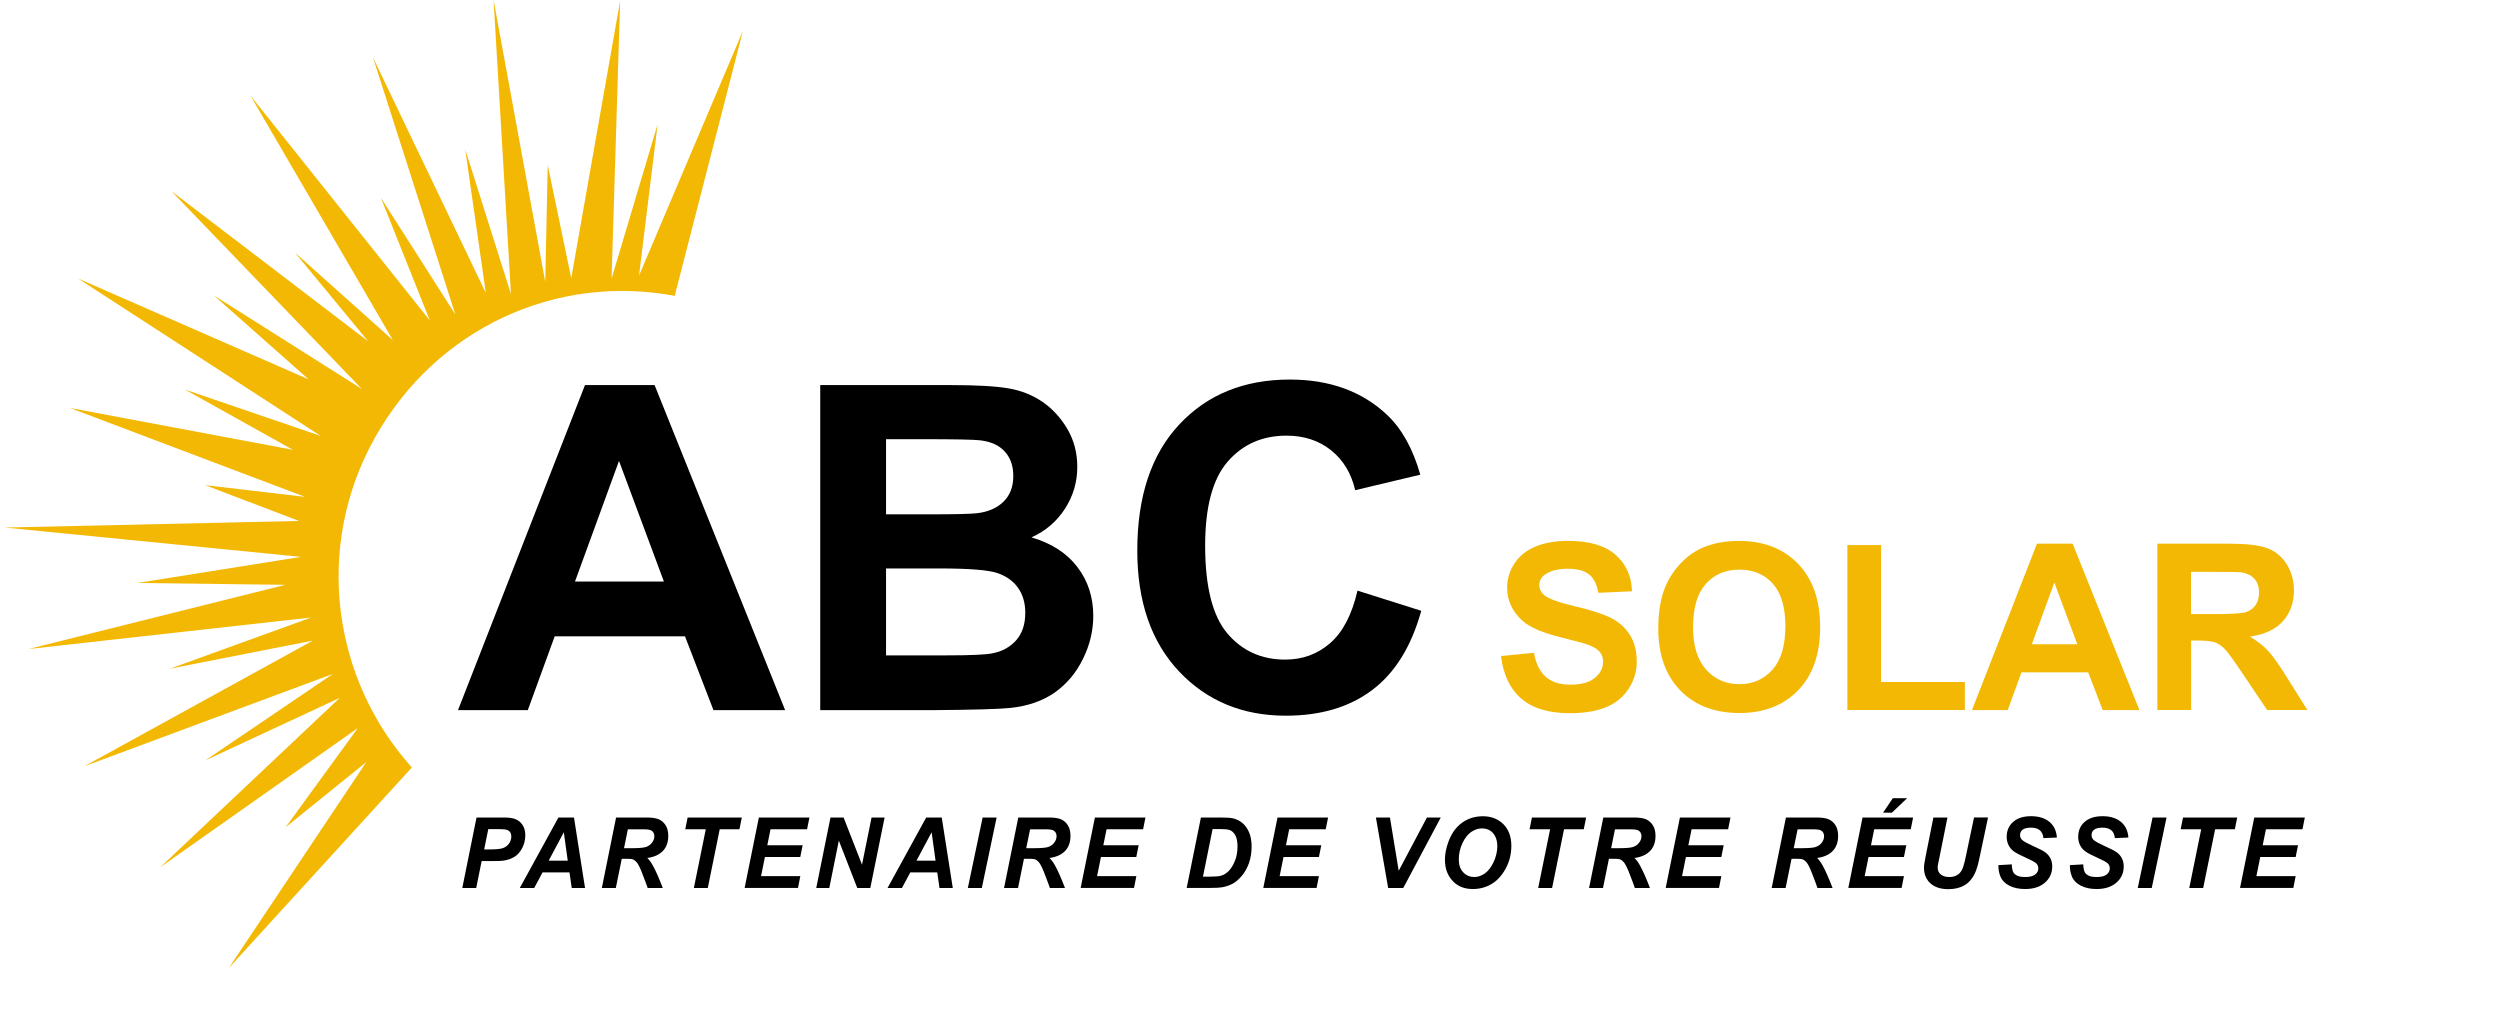 <?xml version="1.0" encoding="UTF-8"?>
<svg xmlns="http://www.w3.org/2000/svg" width="266" height="109" viewBox="0 0 266 109" fill="none">
  <g clip-path="url(#clip0_147_986)">
    <path d="M43.82 81.662L24.342 103L38.971 81.086L30.394 88.015L38.074 77.462L17.035 92.288L36.154 74.249L21.845 80.907L35.43 71.698L8.963 81.536L33.297 68.154L18.084 71.149L33.105 65.703L3.038 69.055L30.361 62.225L14.61 62.027L32.029 59.251L0.5 56.131L31.816 55.428L21.818 51.619L32.467 52.871L7.435 43.405L31.172 47.863L19.679 41.45L34.141 46.392L8.299 29.632L32.839 40.364L22.748 31.427L38.506 41.391L18.217 20.318L39.176 36.316L31.377 26.87L41.807 36.197L26.648 10.175L45.733 34.097L40.525 21.04L48.45 33.461L39.681 6.101L51.692 31.169L49.5 15.893L54.369 31.295L52.516 0L58.017 30.01L58.276 17.549L60.78 29.605L65.982 0.086L65.072 29.645L69.968 13.243L67.995 29.321L79.049 3.279L71.788 31.48C59.266 29.115 46.457 34.852 39.894 46.565C33.37 58.204 35.37 72.262 43.827 81.662H43.82Z" fill="#F2B803"></path>
    <path d="M83.533 75.561H75.913L72.884 67.704H59.02L56.157 75.561H48.73L62.242 40.973H69.649L83.54 75.561H83.533ZM70.639 61.874L65.862 49.042L61.179 61.874H70.645H70.639Z" fill="black"></path>
    <path d="M87.273 40.973H101.137C103.881 40.973 105.927 41.086 107.276 41.318C108.624 41.543 109.833 42.02 110.896 42.742C111.959 43.464 112.849 44.431 113.56 45.63C114.271 46.836 114.623 48.181 114.623 49.678C114.623 51.301 114.184 52.785 113.308 54.137C112.431 55.488 111.248 56.502 109.747 57.177C111.859 57.793 113.487 58.833 114.623 60.317C115.759 61.795 116.324 63.537 116.324 65.531C116.324 67.101 115.958 68.631 115.221 70.122C114.49 71.606 113.487 72.798 112.218 73.686C110.949 74.574 109.381 75.123 107.521 75.322C106.352 75.448 103.535 75.528 99.078 75.561H87.273V40.973ZM94.275 46.73V54.726H98.865C101.596 54.726 103.29 54.686 103.954 54.607C105.15 54.468 106.093 54.05 106.784 53.368C107.468 52.686 107.814 51.785 107.814 50.665C107.814 49.546 107.515 48.724 106.923 48.062C106.332 47.393 105.455 46.989 104.286 46.849C103.595 46.77 101.596 46.73 98.301 46.73H94.281H94.275ZM94.275 60.483V69.731H100.759C103.283 69.731 104.884 69.658 105.562 69.519C106.605 69.327 107.448 68.87 108.106 68.141C108.757 67.412 109.089 66.432 109.089 65.206C109.089 64.166 108.837 63.285 108.332 62.563C107.827 61.841 107.096 61.311 106.146 60.98C105.19 60.649 103.124 60.483 99.935 60.483H94.281H94.275Z" fill="black"></path>
    <path d="M144.431 62.841L151.22 64.988C150.177 68.764 148.45 71.566 146.025 73.401C143.601 75.236 140.532 76.15 136.811 76.15C132.208 76.15 128.421 74.58 125.458 71.447C122.495 68.307 121.007 64.02 121.007 58.575C121.007 52.818 122.495 48.347 125.478 45.16C128.461 41.974 132.38 40.384 137.237 40.384C141.482 40.384 144.923 41.636 147.573 44.133C149.148 45.611 150.33 47.737 151.121 50.506L144.192 52.156C143.78 50.361 142.923 48.95 141.628 47.909C140.326 46.869 138.745 46.353 136.885 46.353C134.314 46.353 132.228 47.273 130.627 49.115C129.026 50.957 128.228 53.938 128.228 58.058C128.228 62.431 129.019 65.544 130.593 67.399C132.168 69.254 134.221 70.181 136.745 70.181C138.605 70.181 140.206 69.592 141.548 68.413C142.89 67.234 143.853 65.379 144.438 62.841H144.431Z" fill="black"></path>
    <path d="M159.723 69.797L163.211 69.46C163.423 70.625 163.849 71.487 164.486 72.03C165.131 72.58 165.994 72.851 167.084 72.851C168.24 72.851 169.11 72.606 169.695 72.123C170.279 71.639 170.572 71.069 170.572 70.413C170.572 69.996 170.452 69.638 170.2 69.347C169.954 69.055 169.522 68.797 168.911 68.578C168.492 68.433 167.536 68.174 166.041 67.803C164.121 67.326 162.772 66.743 161.995 66.054C160.906 65.081 160.361 63.895 160.361 62.49C160.361 61.589 160.62 60.748 161.132 59.96C161.643 59.178 162.381 58.575 163.35 58.164C164.32 57.754 165.483 57.548 166.845 57.548C169.07 57.548 170.751 58.039 171.874 59.012C172.996 59.986 173.594 61.285 173.647 62.914L170.06 63.073C169.907 62.166 169.575 61.51 169.07 61.112C168.565 60.715 167.808 60.516 166.798 60.516C165.788 60.516 164.938 60.728 164.354 61.159C163.975 61.43 163.782 61.801 163.782 62.258C163.782 62.676 163.962 63.033 164.314 63.332C164.765 63.709 165.862 64.107 167.609 64.517C169.356 64.928 170.645 65.352 171.482 65.789C172.319 66.227 172.97 66.829 173.441 67.591C173.913 68.353 174.152 69.294 174.152 70.413C174.152 71.427 173.867 72.381 173.302 73.262C172.737 74.143 171.94 74.805 170.904 75.236C169.867 75.667 168.585 75.885 167.037 75.885C164.792 75.885 163.071 75.369 161.869 74.335C160.667 73.302 159.949 71.791 159.71 69.811L159.723 69.797Z" fill="#F2B803"></path>
    <path d="M176.444 66.816C176.444 65.014 176.717 63.497 177.255 62.278C177.66 61.377 178.211 60.569 178.909 59.854C179.606 59.138 180.37 58.608 181.201 58.257C182.31 57.787 183.586 57.555 185.027 57.555C187.645 57.555 189.737 58.363 191.305 59.98C192.873 61.596 193.663 63.848 193.663 66.73C193.663 69.612 192.886 71.824 191.325 73.441C189.764 75.057 187.684 75.865 185.074 75.865C182.463 75.865 180.337 75.064 178.776 73.454C177.215 71.851 176.438 69.638 176.438 66.816H176.444ZM180.138 66.69C180.138 68.698 180.603 70.215 181.533 71.248C182.463 72.281 183.639 72.798 185.067 72.798C186.495 72.798 187.671 72.281 188.588 71.261C189.505 70.234 189.963 68.698 189.963 66.644C189.963 64.59 189.518 63.1 188.628 62.106C187.738 61.106 186.548 60.609 185.074 60.609C183.599 60.609 182.403 61.112 181.5 62.126C180.596 63.139 180.144 64.663 180.144 66.697L180.138 66.69Z" fill="#F2B803"></path>
    <path d="M196.56 75.554V57.992H200.147V72.566H209.062V75.547H196.566L196.56 75.554Z" fill="#F2B803"></path>
    <path d="M227.63 75.554H223.73L222.182 71.533H215.087L213.619 75.554H209.819L216.735 57.846H220.528L227.636 75.554H227.63ZM221.026 68.552L218.582 61.98L216.184 68.552H221.026Z" fill="#F2B803"></path>
    <path d="M229.543 75.554V57.846H237.09C238.99 57.846 240.365 58.005 241.228 58.323C242.092 58.641 242.776 59.205 243.294 60.019C243.813 60.834 244.072 61.762 244.072 62.808C244.072 64.14 243.68 65.233 242.896 66.101C242.112 66.969 240.943 67.512 239.381 67.737C240.159 68.188 240.797 68.684 241.301 69.221C241.806 69.757 242.484 70.718 243.341 72.096L245.507 75.547H241.222L238.631 71.692C237.707 70.314 237.083 69.446 236.744 69.088C236.405 68.731 236.047 68.486 235.668 68.353C235.289 68.221 234.685 68.154 233.861 68.154H233.137V75.547H229.55L229.543 75.554ZM233.124 65.339H235.774C237.495 65.339 238.571 65.266 238.996 65.12C239.421 64.975 239.76 64.723 239.999 64.372C240.238 64.021 240.365 63.577 240.365 63.047C240.365 62.451 240.205 61.974 239.886 61.603C239.568 61.238 239.116 61.006 238.538 60.907C238.246 60.867 237.375 60.847 235.92 60.847H233.124V65.339Z" fill="#F2B803"></path>
    <path d="M50.676 94.481H49.188L50.703 86.982H53.619C54.177 86.982 54.602 87.048 54.901 87.18C55.2 87.313 55.439 87.525 55.619 87.81C55.798 88.094 55.891 88.446 55.891 88.856C55.891 89.353 55.785 89.81 55.565 90.228C55.346 90.645 55.081 90.956 54.755 91.155C54.429 91.354 54.051 91.493 53.606 91.566C53.367 91.606 52.888 91.619 52.177 91.619H51.247L50.669 94.481H50.676ZM51.507 90.38H51.938C52.682 90.38 53.194 90.34 53.466 90.254C53.739 90.168 53.958 90.016 54.137 89.784C54.31 89.559 54.403 89.294 54.403 88.996C54.403 88.671 54.277 88.446 54.018 88.326C53.871 88.254 53.526 88.22 52.995 88.22H51.952L51.513 90.387L51.507 90.38Z" fill="black"></path>
    <path d="M60.601 92.825H57.724L56.841 94.481H55.306L59.418 86.982H61.072L62.248 94.481H60.833L60.594 92.825H60.601ZM60.408 91.572L59.99 88.552L58.382 91.572H60.401H60.408Z" fill="black"></path>
    <path d="M65.524 94.481H64.036L65.55 86.982H68.779C69.377 86.982 69.822 87.048 70.114 87.18C70.406 87.313 70.646 87.525 70.832 87.823C71.018 88.121 71.104 88.492 71.104 88.949C71.104 89.612 70.911 90.148 70.526 90.546C70.141 90.943 69.589 91.195 68.872 91.288C69.071 91.473 69.27 91.745 69.463 92.089C69.782 92.672 70.134 93.467 70.519 94.481H68.912C68.845 94.269 68.633 93.692 68.267 92.758C68.075 92.275 67.902 91.937 67.736 91.738C67.616 91.599 67.497 91.506 67.377 91.453C67.258 91.4 67.052 91.374 66.766 91.374H66.155L65.524 94.481ZM66.387 90.248H67.178C67.928 90.248 68.433 90.208 68.699 90.128C68.965 90.049 69.184 89.903 69.357 89.684C69.529 89.466 69.623 89.234 69.623 88.976C69.623 88.691 69.51 88.485 69.29 88.359C69.164 88.28 68.879 88.24 68.447 88.24H66.806L66.394 90.254L66.387 90.248Z" fill="black"></path>
    <path d="M75.316 94.481H73.827L75.096 88.234H72.911L73.163 86.982H78.929L78.677 88.234H76.578L75.309 94.481H75.316Z" fill="black"></path>
    <path d="M79.228 94.481L80.743 86.982H86.124L85.872 88.234H81.985L81.64 89.936H85.4L85.148 91.188H81.388L80.976 93.222H85.154L84.908 94.474H79.235L79.228 94.481Z" fill="black"></path>
    <path d="M92.601 94.481H91.213L89.253 89.439L88.237 94.481H86.848L88.363 86.982H89.758L91.718 92.003L92.734 86.982H94.122L92.601 94.481Z" fill="black"></path>
    <path d="M99.729 92.825H96.853L95.969 94.481H94.435L98.547 86.982H100.201L101.377 94.481H99.962L99.722 92.825H99.729ZM99.543 91.572L99.125 88.552L97.517 91.572H99.537H99.543Z" fill="black"></path>
    <path d="M102.978 94.481L104.552 86.982H106.04L104.466 94.481H102.978Z" fill="black"></path>
    <path d="M108.319 94.481H106.831L108.345 86.982H111.574C112.172 86.982 112.617 87.048 112.909 87.18C113.201 87.313 113.441 87.525 113.627 87.823C113.813 88.121 113.899 88.492 113.899 88.949C113.899 89.612 113.706 90.148 113.321 90.546C112.936 90.943 112.384 91.195 111.667 91.288C111.866 91.473 112.065 91.745 112.258 92.089C112.577 92.672 112.929 93.467 113.314 94.481H111.707C111.64 94.269 111.428 93.692 111.062 92.758C110.87 92.275 110.697 91.937 110.531 91.738C110.411 91.599 110.292 91.506 110.172 91.453C110.053 91.4 109.847 91.374 109.561 91.374H108.95L108.319 94.481ZM109.182 90.248H109.973C110.723 90.248 111.228 90.208 111.494 90.128C111.76 90.049 111.979 89.903 112.152 89.684C112.324 89.466 112.417 89.234 112.417 88.976C112.417 88.691 112.305 88.485 112.085 88.359C111.959 88.28 111.673 88.24 111.242 88.24H109.601L109.189 90.254L109.182 90.248Z" fill="black"></path>
    <path d="M114.982 94.481L116.497 86.982H121.878L121.625 88.234H117.739L117.393 89.936H121.153L120.901 91.188H117.141L116.729 93.222H120.908L120.662 94.474H114.989L114.982 94.481Z" fill="black"></path>
    <path d="M126.262 94.481L127.777 86.982H129.723C130.408 86.982 130.873 87.008 131.112 87.054C131.524 87.141 131.876 87.306 132.181 87.558C132.487 87.81 132.726 88.147 132.905 88.565C133.085 88.989 133.171 89.492 133.171 90.082C133.171 90.705 133.078 91.274 132.899 91.804C132.719 92.328 132.46 92.791 132.135 93.182C131.809 93.573 131.47 93.865 131.118 94.043C130.766 94.222 130.401 94.341 130.022 94.408C129.77 94.454 129.371 94.474 128.826 94.474H126.262V94.481ZM127.996 93.275H128.753C129.305 93.275 129.69 93.242 129.916 93.176C130.208 93.096 130.481 92.924 130.733 92.672C130.985 92.42 131.205 92.063 131.391 91.612C131.577 91.162 131.67 90.638 131.67 90.042C131.67 89.552 131.59 89.168 131.444 88.883C131.291 88.605 131.085 88.412 130.833 88.313C130.647 88.247 130.334 88.214 129.876 88.214H129.019L127.996 93.268V93.275Z" fill="black"></path>
    <path d="M134.413 94.481L135.928 86.982H141.309L141.056 88.234H137.17L136.825 89.936H140.585L140.332 91.188H136.565L136.154 93.222H140.332L140.086 94.474H134.413V94.481Z" fill="black"></path>
    <path d="M149.301 94.481H147.7L146.397 86.982H147.892L148.822 92.652L151.825 86.982H153.3L149.307 94.481H149.301Z" fill="black"></path>
    <path d="M153.738 91.533C153.738 90.883 153.865 90.221 154.124 89.532C154.449 88.651 154.934 87.989 155.572 87.531C156.21 87.074 156.954 86.849 157.797 86.849C158.641 86.849 159.392 87.127 159.956 87.69C160.521 88.254 160.807 89.022 160.807 89.989C160.807 90.87 160.607 91.678 160.202 92.42C159.797 93.162 159.292 93.712 158.694 94.063C158.096 94.415 157.432 94.593 156.714 94.593C155.851 94.593 155.167 94.335 154.655 93.825C154.044 93.222 153.745 92.454 153.745 91.519L153.738 91.533ZM155.22 91.506C155.22 92.056 155.379 92.5 155.698 92.825C156.017 93.156 156.409 93.315 156.867 93.315C157.239 93.315 157.605 93.195 157.97 92.944C158.329 92.699 158.648 92.295 158.913 91.738C159.179 91.175 159.312 90.605 159.312 90.029C159.312 89.453 159.146 88.942 158.814 88.598C158.521 88.293 158.143 88.141 157.671 88.141C157.292 88.141 156.92 88.267 156.548 88.512C156.176 88.764 155.864 89.161 155.605 89.711C155.346 90.261 155.213 90.857 155.213 91.5L155.22 91.506Z" fill="black"></path>
    <path d="M165.151 94.481H163.663L164.932 88.234H162.746L162.999 86.982H168.765L168.512 88.234H166.413L165.144 94.481H165.151Z" fill="black"></path>
    <path d="M170.565 94.481H169.077L170.592 86.982H173.82C174.418 86.982 174.863 87.048 175.156 87.18C175.448 87.313 175.687 87.525 175.873 87.823C176.059 88.121 176.145 88.492 176.145 88.949C176.145 89.612 175.953 90.148 175.568 90.546C175.182 90.943 174.631 91.195 173.907 91.288C174.106 91.473 174.305 91.745 174.498 92.089C174.817 92.672 175.169 93.467 175.554 94.481H173.947C173.88 94.269 173.668 93.692 173.302 92.758C173.11 92.275 172.937 91.937 172.771 91.738C172.651 91.599 172.532 91.506 172.412 91.453C172.292 91.4 172.086 91.374 171.801 91.374H171.19L170.559 94.481H170.565ZM171.422 90.248H172.206C172.957 90.248 173.462 90.208 173.727 90.128C173.993 90.049 174.212 89.903 174.385 89.684C174.558 89.466 174.651 89.234 174.651 88.976C174.651 88.691 174.538 88.485 174.319 88.359C174.192 88.28 173.907 88.24 173.475 88.24H171.834L171.422 90.254V90.248Z" fill="black"></path>
    <path d="M177.229 94.481L178.743 86.982H184.124L183.872 88.234H179.985L179.64 89.936H183.4L183.148 91.188H179.381L178.969 93.222H183.148L182.902 94.474H177.229V94.481Z" fill="black"></path>
    <path d="M189.996 94.481H188.508L190.023 86.982H193.252C193.849 86.982 194.294 87.048 194.587 87.18C194.879 87.313 195.118 87.525 195.304 87.823C195.49 88.121 195.577 88.492 195.577 88.949C195.577 89.612 195.384 90.148 194.999 90.546C194.613 90.943 194.062 91.195 193.338 91.288C193.537 91.473 193.736 91.745 193.929 92.089C194.248 92.672 194.6 93.467 194.985 94.481H193.378C193.311 94.269 193.099 93.692 192.733 92.758C192.541 92.275 192.368 91.937 192.202 91.738C192.082 91.599 191.963 91.506 191.843 91.453C191.724 91.4 191.518 91.374 191.232 91.374H190.621L189.99 94.481H189.996ZM190.853 90.248H191.637C192.388 90.248 192.893 90.208 193.159 90.128C193.424 90.049 193.643 89.903 193.816 89.684C193.989 89.466 194.082 89.234 194.082 88.976C194.082 88.691 193.969 88.485 193.75 88.359C193.624 88.28 193.338 88.24 192.906 88.24H191.265L190.853 90.254V90.248Z" fill="black"></path>
    <path d="M196.66 94.481L198.174 86.982H203.555L203.303 88.234H199.417L199.071 89.936H202.831L202.579 91.188H198.812L198.4 93.222H202.579L202.333 94.474H196.66V94.481ZM201.396 84.928H202.918L201.303 86.465H200.36L201.396 84.928Z" fill="black"></path>
    <path d="M205.714 86.982H207.209L206.392 91.056L206.192 92.036C206.179 92.129 206.166 92.215 206.166 92.288C206.166 92.606 206.272 92.858 206.491 93.037C206.711 93.215 207.003 93.315 207.375 93.315C207.707 93.315 207.986 93.255 208.212 93.123C208.444 92.997 208.624 92.805 208.757 92.54C208.889 92.281 209.029 91.791 209.175 91.076L210.039 86.975H211.527L210.663 91.069C210.497 91.904 210.318 92.52 210.132 92.917C209.859 93.487 209.494 93.911 209.029 94.189C208.564 94.468 207.986 94.607 207.295 94.607C206.491 94.607 205.86 94.401 205.402 93.99C204.943 93.58 204.711 93.017 204.711 92.308C204.711 92.083 204.784 91.619 204.924 90.93L205.714 86.982Z" fill="black"></path>
    <path d="M212.63 92.049L214.051 91.97C214.071 92.374 214.125 92.652 214.218 92.811C214.304 92.97 214.457 93.09 214.656 93.182C214.862 93.275 215.141 93.315 215.493 93.315C215.951 93.315 216.297 93.229 216.529 93.056C216.762 92.884 216.875 92.666 216.875 92.387C216.875 92.195 216.808 92.023 216.676 91.884C216.543 91.745 216.197 91.553 215.646 91.308C214.942 90.99 214.47 90.745 214.244 90.566C214.012 90.393 213.832 90.175 213.706 89.916C213.58 89.658 213.513 89.367 213.513 89.042C213.513 88.373 213.746 87.843 214.211 87.439C214.676 87.035 215.307 86.843 216.111 86.843C216.915 86.843 217.566 87.041 218.051 87.439C218.536 87.836 218.801 88.393 218.854 89.115L217.42 89.174C217.346 88.432 216.908 88.061 216.098 88.061C215.699 88.061 215.407 88.134 215.214 88.273C215.028 88.413 214.935 88.611 214.935 88.856C214.935 89.082 215.021 89.267 215.201 89.406C215.373 89.552 215.726 89.744 216.25 89.983C216.948 90.294 217.413 90.532 217.639 90.705C217.871 90.877 218.044 91.089 218.17 91.341C218.296 91.592 218.356 91.877 218.356 92.189C218.356 92.897 218.091 93.474 217.566 93.924C217.041 94.375 216.343 94.593 215.473 94.593C214.822 94.593 214.264 94.474 213.806 94.242C213.347 94.01 213.028 93.692 212.862 93.302C212.696 92.911 212.617 92.487 212.63 92.036V92.049Z" fill="black"></path>
    <path d="M220.236 92.049L221.658 91.97C221.678 92.374 221.731 92.652 221.824 92.811C221.91 92.97 222.063 93.09 222.262 93.182C222.468 93.275 222.747 93.315 223.099 93.315C223.558 93.315 223.903 93.229 224.136 93.056C224.368 92.884 224.481 92.666 224.481 92.387C224.481 92.195 224.415 92.023 224.282 91.884C224.149 91.745 223.804 91.553 223.252 91.308C222.548 90.99 222.076 90.745 221.851 90.566C221.618 90.393 221.439 90.175 221.312 89.916C221.186 89.658 221.12 89.367 221.12 89.042C221.12 88.373 221.352 87.843 221.817 87.439C222.282 87.035 222.913 86.843 223.717 86.843C224.521 86.843 225.172 87.041 225.657 87.439C226.142 87.836 226.408 88.393 226.461 89.115L225.026 89.174C224.953 88.432 224.514 88.061 223.704 88.061C223.305 88.061 223.013 88.134 222.82 88.273C222.634 88.413 222.541 88.611 222.541 88.856C222.541 89.082 222.628 89.267 222.807 89.406C222.98 89.552 223.332 89.744 223.857 89.983C224.554 90.294 225.019 90.532 225.245 90.705C225.478 90.877 225.65 91.089 225.777 91.341C225.903 91.592 225.963 91.877 225.963 92.189C225.963 92.897 225.697 93.474 225.172 93.924C224.647 94.375 223.95 94.593 223.08 94.593C222.429 94.593 221.871 94.474 221.412 94.242C220.954 94.01 220.635 93.692 220.469 93.302C220.303 92.911 220.223 92.487 220.236 92.036V92.049Z" fill="black"></path>
    <path d="M227.458 94.481L229.032 86.982H230.52L228.946 94.481H227.458Z" fill="black"></path>
    <path d="M234.426 94.481H232.938L234.207 88.234H232.021L232.274 86.982H238.04L237.788 88.234H235.689L234.42 94.481H234.426Z" fill="black"></path>
    <path d="M238.339 94.481L239.854 86.982H245.234L244.982 88.234H241.096L240.75 89.936H244.51L244.258 91.188H240.491L240.079 93.222H244.258L244.012 94.474H238.339V94.481Z" fill="black"></path>
  </g>
  <defs>
    <clipPath id="clip0_147_986">
      <rect width="245" height="103" fill="white" transform="translate(0.5)"></rect>
    </clipPath>
  </defs>
</svg>
